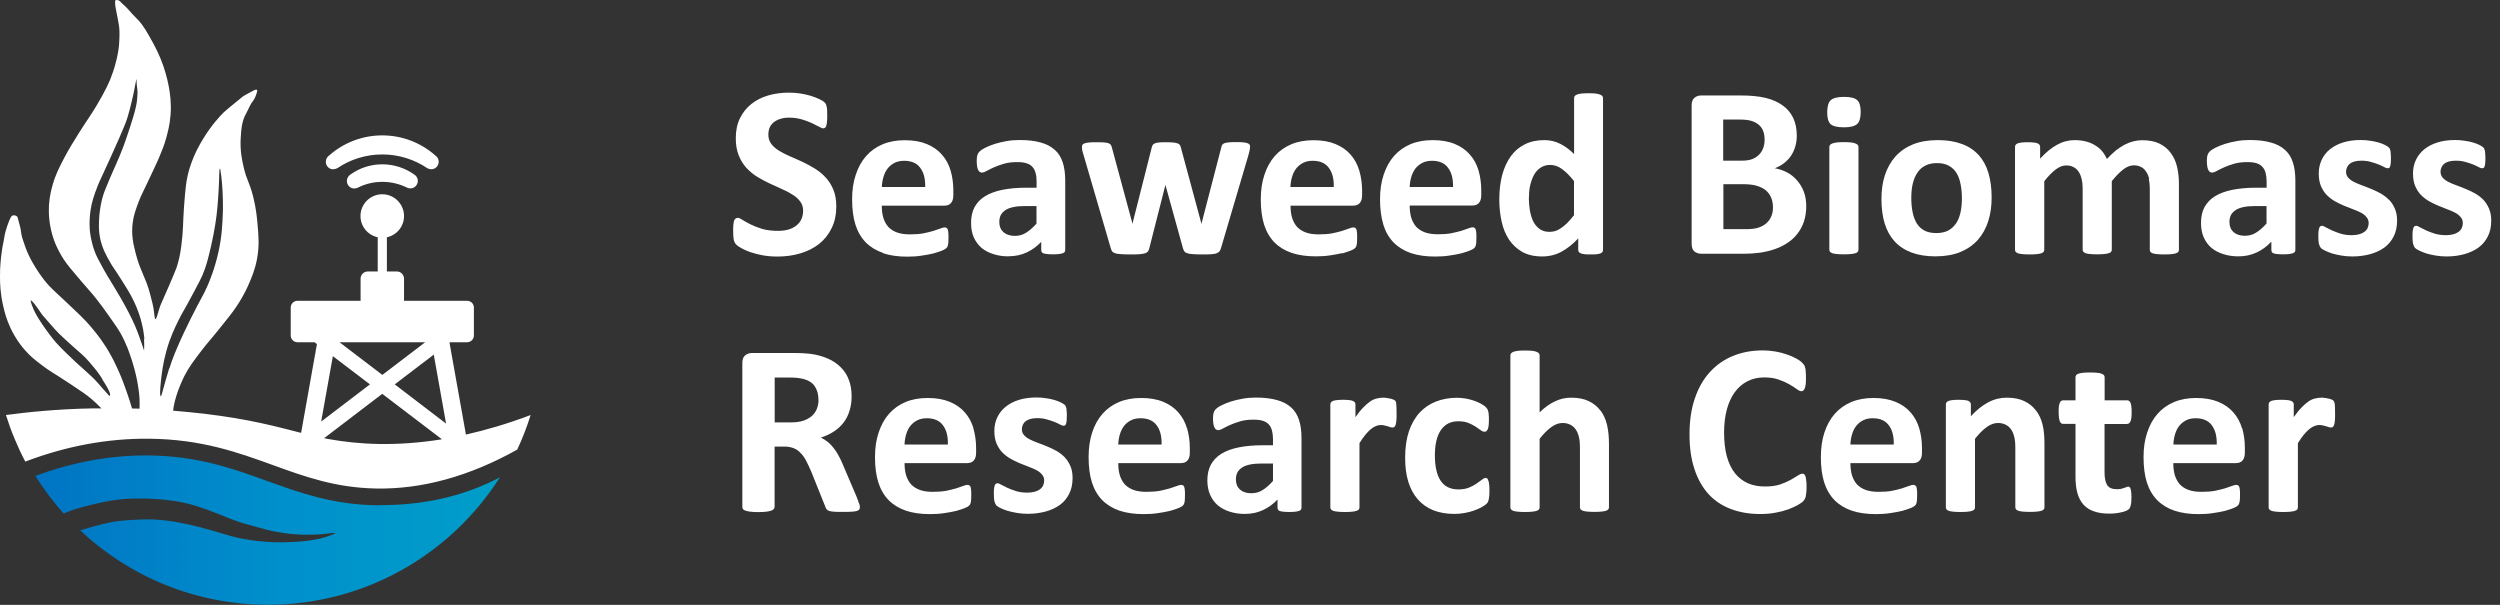 <svg width="248" height="60" viewBox="0 0 248 60" fill="none" xmlns="http://www.w3.org/2000/svg">
<rect x="0" y="0" width="248" height="60" fill="#333333" stroke="none"/>
<g clip-path="url(#clip0_2_6096)">
<path d="M37.72 50.12C37.56 50.12 37.41 50.12 37.25 50.12C32.91 50.04 29.62 48.84 26.43 47.69C23.08 46.48 19.62 45.23 14.76 45.18C11.02 45.14 7.24 45.83 3.51 47.21C4.34 48.54 5.28 49.79 6.32 50.95C6.37 50.92 6.43 50.9 6.49 50.87C7.13 50.6 7.73 50.39 9.29 50.02C10.67 49.69 11.38 49.59 12.27 49.51C12.54 49.49 13.83 49.38 15.54 49.51C16.46 49.58 17.84 49.69 19.49 50.2C20.65 50.56 22.06 51.15 23.04 51.53C23.96 51.89 24.57 52.03 25.18 52.2C26.17 52.48 26.74 52.64 27.54 52.78C28.82 53.01 29.83 53.04 30.25 53.04C30.69 53.04 31.27 53.05 32.04 52.98C32.74 52.91 33.24 52.82 33.25 52.88C33.27 52.94 32.75 53.13 32.35 53.26C31.71 53.46 30.81 53.67 29.14 53.76C28.53 53.79 27.69 53.83 26.57 53.76C25.18 53.67 24.11 53.46 23.65 53.36C22.78 53.17 21.9 52.87 21.01 52.62C19.82 52.29 19.22 52.13 18.44 51.97C17.67 51.81 16.62 51.6 15.23 51.53C14.46 51.49 12.82 51.57 11.71 51.69C11.06 51.76 9.51 52.12 8.15 52.55C8.08 52.57 8.02 52.59 7.95 52.61C12.82 57.19 19.38 59.99 26.59 59.99C36.26 59.99 44.75 54.95 49.59 47.35C45.68 49.41 41.62 50.11 37.71 50.11L37.72 50.12Z" fill="url(#paint0_linear_2_6096)"/>
<path d="M41.08 17.3C41.3 17.43 41.45 17.67 41.45 17.94C41.45 18.35 41.12 18.69 40.71 18.69C40.57 18.69 40.44 18.65 40.33 18.59C39.61 18.24 38.8 18.04 37.93 18.04C37.06 18.04 36.25 18.24 35.53 18.6C35.42 18.66 35.29 18.7 35.15 18.7C34.74 18.7 34.41 18.37 34.41 17.95C34.41 17.68 34.56 17.44 34.77 17.31C35.66 16.67 36.75 16.3 37.93 16.3C39.11 16.3 40.2 16.68 41.09 17.31L41.08 17.3ZM46.22 43.11C48.21 42.66 50.35 42.04 52.64 41.17C52.27 42.35 51.83 43.49 51.31 44.6C46.57 47.25 41.86 48.55 37.29 48.46C33.28 48.38 30.28 47.3 27.11 46.15C23.61 44.88 19.98 43.57 14.79 43.52C10.7 43.48 6.58 44.24 2.51 45.79C2.12 45.06 1.77 44.3 1.45 43.53C1.1 42.7 0.82 41.9 0.59 41.17C2.68 40.89 5.68 40.57 9.3 40.51C9.54 40.51 9.8 40.51 10.06 40.51C9.69 40.12 9.36 39.83 9.12 39.62C8.61 39.18 8.2 38.9 6.9 38.04C5.13 36.87 5.01 36.88 4.2 36.26C3.5 35.73 3.03 35.37 2.49 34.75C2.23 34.46 1.61 33.72 1.07 32.6C0.63 31.68 0.45 30.92 0.33 30.41C0.03 29.14 -9.38645e-06 28.14 -9.38645e-06 27.48C-0.01 26.41 0.09 25.6 0.19 24.86C0.28 24.19 0.26 24.57 0.46 23.34C0.5 23.07 0.85 21.86 1.14 21.45C1.17 21.41 1.28 21.35 1.42 21.36C1.59 21.37 1.73 21.49 1.74 21.55C1.85 22.02 2.04 22.53 2.08 22.95C2.13 23.41 2.25 23.75 2.49 24.44C2.74 25.15 3.01 25.65 3.24 26.06C3.69 26.86 4.14 27.46 4.44 27.85C5 28.55 5.29 28.76 6.73 30.12C7.74 31.07 8.24 31.55 8.55 31.89C9.79 33.24 10.51 34.4 10.72 34.76C11.22 35.6 11.54 36.31 11.75 36.77C12.11 37.57 12.33 38.2 12.56 38.85C12.76 39.42 12.93 39.94 13.09 40.5C13.09 40.5 13.09 40.51 13.09 40.52C13.33 40.52 13.58 40.53 13.84 40.54C13.84 40.39 13.84 40.26 13.85 40.15C13.87 39.33 13.76 38.72 13.65 38.02C13.62 37.83 13.46 36.92 13.08 35.74C12.84 35 12.54 34.08 11.93 33.01C11.68 32.58 11.37 32.14 10.75 31.26C10.39 30.75 10 30.2 9.47 29.54C8.97 28.91 8.92 28.91 8.03 27.86C7.12 26.79 6.66 26.25 6.32 25.73C6.07 25.33 5.66 24.68 5.33 23.74C4.82 22.28 4.82 21.01 4.86 20.32C4.92 19.44 5.1 18.79 5.21 18.38C5.5 17.34 5.87 16.62 6.39 15.63C6.83 14.79 7.19 14.22 7.83 13.19C8.79 11.67 8.86 11.67 9.54 10.54C10.54 8.88 10.88 8.02 10.98 7.76C11.35 6.83 11.51 6.12 11.58 5.83C11.68 5.38 11.82 4.75 11.84 3.92C11.86 3.35 11.88 2.83 11.74 2.18C11.64 1.7 11.57 1.21 11.46 0.73C11.46 0.73 11.44 0.63 11.42 0.38C11.4 0.13 11.42 0.08 11.45 0.04C11.54 -0.05 11.75 0.04 11.77 0.04C11.88 0.09 11.93 0.16 12.04 0.27C12.19 0.43 12.19 0.4 12.41 0.61C12.62 0.81 12.76 0.97 12.84 1.07C13.2 1.49 13.5 1.76 13.69 1.97C14.25 2.55 14.65 3.31 15.11 4.13C15.39 4.65 15.83 5.45 16.22 6.59C16.56 7.6 16.71 8.4 16.76 8.68C16.86 9.26 17.01 10.18 16.92 11.38C16.85 12.38 16.64 13.13 16.49 13.68C16.27 14.47 16.02 15.07 15.77 15.65C15.66 15.91 15.56 16.14 14.99 17.35C14.04 19.35 13.94 19.52 13.73 20.08C13.46 20.81 13.26 21.35 13.17 22.06C13 23.28 13.23 24.23 13.46 25.13C13.89 26.85 14.45 27.49 14.88 29.13C15.09 29.94 15.2 30.35 15.25 30.74C15.33 31.26 15.33 31.64 15.42 31.65C15.52 31.66 15.62 31.2 15.8 30.63C15.95 30.14 15.98 30.18 16.76 28.36C17.21 27.31 17.44 26.78 17.52 26.53C17.72 25.91 17.87 25.3 17.99 24.37C18.2 22.69 18.14 22.1 18.25 20.57C18.39 18.75 18.45 17.83 18.83 16.62C19.26 15.26 19.84 14.28 20.17 13.74C20.97 12.43 21.79 11.55 22.2 11.14C22.36 10.98 22.94 10.51 24.08 9.58C24.08 9.58 24.23 9.46 25.07 9.02C25.2 8.95 25.41 8.84 25.49 8.92C25.54 8.97 25.52 9.07 25.49 9.15C25.35 9.69 25.12 9.98 25.12 9.98C24.81 10.36 24.65 10.84 24.41 11.27C23.99 12.02 23.94 12.75 23.88 13.66C23.8 14.92 24.01 15.88 24.17 16.58C24.49 17.96 24.74 18.01 25.12 19.53C25.41 20.69 25.49 21.61 25.54 22.15C25.65 23.35 25.74 24.37 25.5 25.67C25.3 26.75 24.96 27.53 24.71 28.11C24.23 29.24 23.71 30.03 23.4 30.49C23.05 31.01 22.62 31.55 21.78 32.59C20.67 33.97 20.63 33.95 20.06 34.69C19.21 35.8 18.75 36.4 18.28 37.32C18.22 37.44 17.48 38.91 17.23 40.33C17.2 40.48 17.19 40.61 17.17 40.74C18.15 40.82 19.18 40.92 20.24 41.04C24.86 41.59 27.44 42.33 29.87 42.94L31.44 34.13L31.2 33.95H29.51C29.14 33.95 28.84 33.65 28.84 33.28V30.51C28.84 30.14 29.14 29.84 29.51 29.84H35.77V27.64C35.77 27.25 36.09 26.93 36.48 26.93H37.47V23.54C36.5 23.33 35.76 22.47 35.76 21.43C35.76 20.24 36.73 19.27 37.92 19.27C39.11 19.27 40.08 20.24 40.08 21.43C40.08 22.47 39.35 23.33 38.38 23.54V26.93H39.37C39.76 26.93 40.08 27.25 40.08 27.64V29.84H46.34C46.71 29.84 47.01 30.14 47.01 30.51V33.28C47.01 33.65 46.71 33.95 46.34 33.95H44.64L44.59 33.99L46.22 43.11ZM10.93 39.18C10.93 38.84 10.42 38.07 10.41 38.05C10.11 37.6 10.21 37.67 9.92 37.24C9.68 36.89 9.49 36.65 9.24 36.36C9 36.07 8.77 35.79 8.45 35.46C8.33 35.33 8 35.04 7.35 34.47C6.93 34.1 6.85 34.03 6.65 33.84C6.32 33.54 6.13 33.36 5.9 33.14C5.61 32.85 5.38 32.6 4.94 32.09C4.42 31.5 4.16 31.21 4.07 31.06C3.89 30.78 3.74 30.58 3.44 30.17C3.44 30.17 3.38 30.09 3.23 29.93C3.09 29.79 3.07 29.79 3.06 29.79C3.01 29.82 3.13 30.18 3.16 30.26C3.38 30.88 3.67 31.36 3.87 31.67C4.02 31.91 4.2 32.2 4.49 32.6C4.8 33.03 5.12 33.48 5.59 34.02C5.86 34.32 6.11 34.57 6.62 35.07C6.84 35.29 7.12 35.56 7.5 35.91C7.73 36.12 7.74 36.12 8.2 36.54C8.56 36.86 8.75 37.04 8.87 37.15C9.16 37.42 9.31 37.56 9.42 37.68C9.7 37.97 9.93 38.24 10.06 38.4C10.25 38.64 10.48 38.84 10.67 39.08C10.71 39.14 10.83 39.28 10.89 39.26C10.92 39.25 10.92 39.18 10.92 39.16L10.93 39.18ZM14.32 33.65C14.31 33.44 14.23 32.42 13.79 31.13C13.49 30.26 13.16 29.63 12.92 29.19C12.72 28.82 12.5 28.48 12.08 27.81C11.22 26.45 11.24 26.58 10.95 26.06C10.54 25.35 10.11 24.59 9.91 23.52C9.78 22.82 9.81 22.28 9.83 21.77C9.88 20.69 10.09 19.87 10.19 19.52C10.32 19.07 10.49 18.67 10.82 17.88C11.07 17.27 11.11 17.23 11.48 16.37C11.81 15.62 12.01 15.15 12.25 14.51C12.41 14.09 12.56 13.62 12.88 12.67C13.14 11.87 13.25 11.5 13.37 11.06C13.54 10.4 13.59 10.05 13.61 9.74C13.64 9.37 13.66 9.14 13.62 8.83C13.6 8.63 13.56 8.46 13.55 8.15C13.55 7.97 13.55 7.85 13.55 7.85C13.52 7.85 13.45 8.23 13.39 8.52C13.39 8.52 13.32 9.02 13.07 10.05C12.92 10.67 12.81 11.12 12.66 11.61C12.51 12.09 12.37 12.46 11.8 13.76C11.2 15.12 10.67 16.28 10.57 16.49C9.88 18 9.8 18.13 9.61 18.65C9.33 19.39 9.1 20.03 8.97 20.93C8.84 21.85 8.89 22.57 8.91 22.82C8.94 23.15 9.03 23.92 9.36 24.85C9.56 25.42 9.8 25.84 10.26 26.68C10.57 27.25 10.63 27.31 11.32 28.46C11.86 29.36 12.13 29.81 12.44 30.39C13.03 31.48 13.3 32.11 13.38 32.28C13.58 32.74 13.73 33.15 13.82 33.41C14.01 33.91 14.15 34.35 14.26 34.68C14.27 34.71 14.28 34.75 14.29 34.78C14.31 34.5 14.32 34.1 14.29 33.63L14.32 33.65ZM16.8 36.56C17.12 35.51 17.5 34.66 17.91 33.73C17.99 33.55 18.28 32.91 18.87 31.71C19.99 29.46 20.11 29.43 20.54 28.45C20.81 27.85 21.31 26.62 21.67 25C22.01 23.47 22.06 22.31 22.11 21.05C22.11 20.89 22.17 19.41 21.96 17.54C21.88 16.84 21.84 16.72 21.81 16.72C21.74 16.72 21.76 17.59 21.69 18.82C21.67 19.14 21.62 20.14 21.5 21.21C21.46 21.55 21.31 22.78 20.94 24.4C20.65 25.63 20.48 26.38 20.06 27.35C19.92 27.68 19.68 28.13 19.2 29.03C18.2 30.91 18.12 30.94 17.71 31.77C17.33 32.54 16.86 33.51 16.49 34.87C16.16 36.07 16.04 37.12 15.98 37.65C15.92 38.16 15.89 38.59 15.88 38.91C15.88 38.95 15.89 39.31 15.95 39.31C16.01 39.31 16.09 38.96 16.1 38.92C16.18 38.62 16.3 38.19 16.45 37.67C16.46 37.62 16.67 36.9 16.78 36.55L16.8 36.56ZM33.68 33.95L37.93 37.19L42.18 33.95H33.68ZM31.86 41.82L36.7 38.13L33.02 35.33L31.86 41.82ZM43.83 43.57L37.92 39.07L32.15 43.47C32.31 43.5 32.46 43.53 32.62 43.56C35.5 44.08 39.22 44.32 43.82 43.58L43.83 43.57ZM44.25 42.02L43.03 35.18L39.16 38.13L44.25 42.02ZM33.09 16.78C33.23 16.78 33.36 16.74 33.47 16.68C34.74 15.82 36.28 15.32 37.93 15.32C39.58 15.32 41.12 15.83 42.4 16.69C42.51 16.75 42.64 16.79 42.78 16.79C43.19 16.79 43.52 16.46 43.52 16.04C43.52 15.77 43.37 15.53 43.15 15.4V15.39C41.75 14.17 39.92 13.43 37.92 13.43C35.92 13.43 34.09 14.17 32.69 15.39C32.47 15.54 32.32 15.77 32.32 16.05C32.32 16.46 32.65 16.8 33.06 16.8L33.09 16.78ZM100.05 25.43C99.51 25.43 99.01 25.36 98.55 25.21C98.1 25.07 97.71 24.87 97.37 24.59C97.04 24.31 96.79 23.96 96.6 23.55C96.42 23.14 96.33 22.66 96.33 22.11C96.33 21.51 96.44 21 96.67 20.56C96.91 20.12 97.25 19.75 97.71 19.47C98.18 19.18 98.75 18.97 99.44 18.83C100.13 18.69 100.93 18.62 101.83 18.62H102.83V18C102.83 17.68 102.8 17.4 102.73 17.16C102.67 16.92 102.56 16.71 102.41 16.55C102.27 16.39 102.07 16.27 101.81 16.19C101.57 16.11 101.26 16.08 100.89 16.08C100.41 16.08 99.98 16.13 99.6 16.24C99.23 16.35 98.89 16.47 98.6 16.6C98.31 16.73 98.07 16.85 97.87 16.96C97.68 17.07 97.52 17.12 97.4 17.12C97.32 17.12 97.24 17.09 97.17 17.04C97.11 16.99 97.06 16.91 97.01 16.81C96.97 16.71 96.94 16.59 96.92 16.44C96.9 16.29 96.89 16.13 96.89 15.96C96.89 15.72 96.91 15.54 96.95 15.4C96.99 15.26 97.06 15.14 97.17 15.03C97.28 14.92 97.46 14.79 97.73 14.66C98 14.52 98.31 14.4 98.67 14.28C99.03 14.17 99.42 14.07 99.84 14C100.27 13.92 100.71 13.89 101.16 13.89C101.96 13.89 102.65 13.97 103.21 14.13C103.78 14.28 104.25 14.52 104.62 14.85C104.99 15.17 105.25 15.59 105.42 16.1C105.59 16.61 105.67 17.22 105.67 17.92V24.8C105.67 24.91 105.63 24.99 105.56 25.05C105.48 25.11 105.36 25.15 105.19 25.18C105.03 25.21 104.79 25.23 104.47 25.23C104.13 25.23 103.87 25.21 103.71 25.18C103.56 25.16 103.45 25.12 103.38 25.05C103.32 24.99 103.29 24.9 103.29 24.8V23.99C102.87 24.44 102.39 24.79 101.85 25.04C101.32 25.29 100.72 25.42 100.06 25.42L100.05 25.43ZM99.54 23.03C99.82 23.27 100.19 23.4 100.67 23.4C101.08 23.4 101.45 23.3 101.78 23.09C102.12 22.88 102.47 22.58 102.82 22.18V20.44H101.72C101.25 20.44 100.86 20.47 100.53 20.54C100.2 20.61 99.93 20.71 99.73 20.85C99.52 20.99 99.37 21.16 99.27 21.35C99.18 21.54 99.13 21.76 99.13 22.01C99.13 22.44 99.26 22.77 99.53 23.02L99.54 23.03ZM96.55 42.46C96.73 43.07 96.83 43.74 96.83 44.45V44.91C96.83 45.26 96.75 45.52 96.59 45.69C96.44 45.86 96.22 45.94 95.95 45.94H89.73C89.73 46.38 89.78 46.77 89.88 47.13C89.99 47.48 90.15 47.78 90.37 48.04C90.6 48.28 90.89 48.47 91.24 48.6C91.6 48.73 92.03 48.79 92.52 48.79C93.01 48.79 93.47 48.76 93.85 48.69C94.23 48.61 94.56 48.53 94.84 48.45C95.12 48.36 95.36 48.28 95.54 48.21C95.72 48.13 95.87 48.1 95.99 48.1C96.06 48.1 96.12 48.12 96.16 48.15C96.21 48.17 96.24 48.22 96.27 48.29C96.3 48.36 96.32 48.46 96.33 48.59C96.35 48.71 96.35 48.87 96.35 49.06C96.35 49.23 96.35 49.37 96.34 49.5C96.34 49.61 96.32 49.71 96.31 49.8C96.29 49.88 96.27 49.96 96.24 50.02C96.21 50.07 96.17 50.13 96.11 50.18C96.06 50.23 95.93 50.31 95.71 50.4C95.49 50.49 95.21 50.58 94.86 50.68C94.52 50.76 94.12 50.84 93.68 50.9C93.24 50.97 92.76 51 92.26 51C91.35 51 90.55 50.89 89.87 50.66C89.19 50.43 88.62 50.08 88.16 49.62C87.7 49.15 87.36 48.57 87.13 47.86C86.91 47.15 86.8 46.32 86.8 45.36C86.8 44.4 86.92 43.63 87.16 42.91C87.4 42.18 87.74 41.56 88.19 41.05C88.64 40.54 89.19 40.15 89.83 39.88C90.48 39.61 91.21 39.48 92.02 39.48C92.88 39.48 93.6 39.61 94.21 39.86C94.82 40.11 95.32 40.46 95.71 40.91C96.1 41.35 96.39 41.88 96.57 42.49L96.55 42.46ZM94.03 44.09C94.05 43.28 93.89 42.65 93.54 42.19C93.2 41.72 92.66 41.49 91.94 41.49C91.57 41.49 91.25 41.56 90.98 41.7C90.71 41.84 90.49 42.02 90.3 42.26C90.12 42.49 89.99 42.76 89.89 43.09C89.8 43.4 89.74 43.74 89.73 44.1H94.04L94.03 44.09ZM117.75 42.46C117.93 43.07 118.03 43.74 118.03 44.45V44.91C118.03 45.26 117.95 45.52 117.79 45.69C117.64 45.86 117.42 45.94 117.15 45.94H110.93C110.93 46.38 110.98 46.77 111.08 47.13C111.19 47.48 111.35 47.78 111.57 48.04C111.8 48.28 112.09 48.47 112.44 48.6C112.8 48.73 113.23 48.79 113.72 48.79C114.21 48.79 114.67 48.76 115.05 48.69C115.43 48.61 115.76 48.53 116.04 48.45C116.32 48.36 116.55 48.28 116.74 48.21C116.92 48.13 117.07 48.1 117.19 48.1C117.26 48.1 117.32 48.12 117.36 48.15C117.41 48.17 117.44 48.22 117.47 48.29C117.5 48.36 117.52 48.46 117.53 48.59C117.55 48.71 117.55 48.87 117.55 49.06C117.55 49.23 117.55 49.37 117.54 49.5C117.54 49.61 117.52 49.71 117.51 49.8C117.49 49.88 117.47 49.96 117.44 50.02C117.41 50.07 117.37 50.13 117.31 50.18C117.26 50.23 117.13 50.31 116.91 50.4C116.69 50.49 116.41 50.58 116.06 50.68C115.72 50.76 115.32 50.84 114.88 50.9C114.44 50.97 113.96 51 113.46 51C112.55 51 111.75 50.89 111.06 50.66C110.38 50.43 109.81 50.08 109.35 49.62C108.89 49.15 108.55 48.57 108.32 47.86C108.1 47.15 107.99 46.32 107.99 45.36C107.99 44.4 108.11 43.63 108.34 42.91C108.58 42.18 108.92 41.56 109.37 41.05C109.82 40.54 110.37 40.15 111.01 39.88C111.66 39.61 112.39 39.48 113.2 39.48C114.05 39.48 114.79 39.61 115.39 39.86C116 40.11 116.5 40.46 116.89 40.91C117.28 41.35 117.57 41.88 117.75 42.49V42.46ZM115.23 44.09C115.25 43.28 115.09 42.65 114.74 42.19C114.4 41.72 113.86 41.49 113.14 41.49C112.77 41.49 112.45 41.56 112.18 41.7C111.91 41.84 111.69 42.02 111.5 42.26C111.33 42.49 111.19 42.76 111.09 43.09C111 43.4 110.94 43.74 110.93 44.1H115.24L115.23 44.09ZM105.61 45.35C105.37 45.11 105.1 44.9 104.8 44.73C104.5 44.56 104.2 44.42 103.88 44.29C103.57 44.16 103.27 44.04 102.96 43.93C102.66 43.82 102.39 43.71 102.16 43.59C101.92 43.47 101.73 43.33 101.59 43.17C101.44 43.01 101.37 42.81 101.37 42.57C101.37 42.42 101.4 42.28 101.46 42.15C101.52 42.01 101.61 41.89 101.74 41.79C101.86 41.69 102.02 41.61 102.21 41.56C102.4 41.51 102.63 41.48 102.89 41.48C103.26 41.48 103.58 41.52 103.86 41.61C104.15 41.69 104.4 41.77 104.62 41.86C104.84 41.95 105.02 42.04 105.17 42.12C105.31 42.2 105.42 42.23 105.49 42.23C105.55 42.23 105.61 42.22 105.65 42.2C105.7 42.17 105.73 42.12 105.75 42.04C105.78 41.96 105.8 41.86 105.81 41.73C105.82 41.6 105.83 41.43 105.83 41.23C105.83 41.05 105.83 40.91 105.81 40.79C105.81 40.67 105.79 40.57 105.78 40.49C105.76 40.41 105.74 40.34 105.71 40.28C105.68 40.22 105.63 40.16 105.55 40.11C105.48 40.05 105.36 39.98 105.19 39.9C105.02 39.82 104.82 39.74 104.57 39.67C104.33 39.6 104.05 39.54 103.74 39.5C103.44 39.45 103.13 39.43 102.81 39.43C102.17 39.43 101.59 39.51 101.07 39.67C100.56 39.83 100.12 40.06 99.76 40.35C99.4 40.64 99.13 40.99 98.93 41.4C98.74 41.8 98.64 42.25 98.64 42.74C98.64 43.23 98.71 43.63 98.85 43.98C99 44.32 99.18 44.62 99.41 44.86C99.65 45.1 99.91 45.31 100.2 45.48C100.5 45.65 100.8 45.8 101.1 45.93C101.41 46.06 101.71 46.18 102.01 46.29C102.31 46.4 102.57 46.51 102.8 46.63C103.04 46.75 103.22 46.9 103.36 47.07C103.51 47.23 103.58 47.43 103.58 47.65C103.58 47.85 103.54 48.02 103.47 48.18C103.39 48.33 103.28 48.46 103.13 48.56C102.99 48.66 102.81 48.74 102.6 48.79C102.4 48.84 102.17 48.87 101.91 48.87C101.5 48.87 101.13 48.82 100.8 48.72C100.48 48.62 100.2 48.51 99.95 48.4C99.71 48.29 99.5 48.18 99.33 48.09C99.17 47.99 99.05 47.94 98.96 47.94C98.89 47.94 98.83 47.96 98.79 47.99C98.74 48.01 98.71 48.07 98.68 48.15C98.65 48.23 98.63 48.33 98.61 48.47C98.59 48.6 98.59 48.78 98.59 49C98.59 49.34 98.61 49.59 98.66 49.77C98.71 49.94 98.77 50.06 98.85 50.15C98.93 50.23 99.07 50.31 99.25 50.4C99.43 50.49 99.66 50.58 99.94 50.67C100.21 50.75 100.52 50.82 100.87 50.88C101.22 50.94 101.59 50.97 101.97 50.97C102.6 50.97 103.19 50.89 103.74 50.74C104.28 50.59 104.75 50.37 105.15 50.08C105.55 49.79 105.85 49.41 106.07 48.97C106.29 48.53 106.4 48.01 106.4 47.43C106.4 46.96 106.33 46.56 106.18 46.23C106.03 45.89 105.84 45.59 105.61 45.35ZM168.08 24.94C167.9 24.78 167.81 24.52 167.81 24.16V10.47C167.81 10.11 167.9 9.86 168.08 9.71C168.27 9.55 168.49 9.47 168.76 9.47H172.7C173.66 9.47 174.47 9.55 175.14 9.71C175.81 9.87 176.37 10.12 176.83 10.45C177.29 10.77 177.64 11.19 177.88 11.69C178.12 12.19 178.24 12.78 178.24 13.46C178.24 13.84 178.19 14.2 178.09 14.54C177.99 14.87 177.85 15.18 177.67 15.45C177.48 15.73 177.25 15.97 176.98 16.18C176.71 16.39 176.41 16.56 176.06 16.69C176.51 16.77 176.91 16.91 177.29 17.11C177.67 17.31 178 17.58 178.27 17.9C178.55 18.22 178.78 18.59 178.94 19.02C179.1 19.45 179.18 19.93 179.18 20.46C179.18 20.99 179.1 21.52 178.95 21.98C178.8 22.43 178.58 22.83 178.31 23.18C178.04 23.53 177.72 23.83 177.34 24.08C176.97 24.33 176.56 24.54 176.1 24.7C175.65 24.86 175.16 24.98 174.64 25.06C174.13 25.13 173.56 25.17 172.93 25.17H168.76C168.49 25.17 168.27 25.09 168.08 24.94ZM170.95 15.94H172.73C173.19 15.94 173.56 15.89 173.83 15.78C174.11 15.67 174.33 15.52 174.51 15.33C174.7 15.14 174.83 14.91 174.92 14.66C175.01 14.4 175.05 14.13 175.05 13.85C175.05 13.53 175 13.25 174.91 13C174.81 12.75 174.67 12.54 174.47 12.38C174.28 12.21 174.03 12.08 173.73 11.99C173.44 11.9 173.05 11.86 172.55 11.86H170.94V15.94H170.95ZM170.95 22.73H173.26C173.7 22.73 174.08 22.69 174.38 22.6C174.69 22.5 174.95 22.37 175.17 22.19C175.4 22 175.57 21.78 175.69 21.51C175.82 21.24 175.88 20.92 175.88 20.58C175.88 20.24 175.82 19.89 175.7 19.61C175.58 19.32 175.4 19.08 175.17 18.88C174.94 18.69 174.64 18.54 174.27 18.43C173.91 18.32 173.43 18.27 172.85 18.27H170.96V22.74L170.95 22.73ZM183.62 14.13C183.44 14.11 183.2 14.1 182.92 14.1C182.64 14.1 182.4 14.11 182.22 14.13C182.04 14.15 181.89 14.19 181.77 14.23C181.66 14.27 181.59 14.32 181.54 14.38C181.49 14.43 181.47 14.5 181.47 14.57V24.77C181.47 24.85 181.49 24.92 181.54 24.98C181.59 25.03 181.66 25.08 181.77 25.12C181.89 25.16 182.03 25.19 182.22 25.2C182.4 25.22 182.64 25.23 182.92 25.23C183.2 25.23 183.44 25.22 183.62 25.2C183.8 25.18 183.95 25.16 184.05 25.12C184.16 25.08 184.25 25.04 184.29 24.98C184.34 24.92 184.36 24.85 184.36 24.77V14.57C184.36 14.49 184.34 14.43 184.29 14.38C184.24 14.32 184.16 14.27 184.05 14.23C183.94 14.18 183.8 14.15 183.62 14.13ZM87.6 25.09C86.92 24.86 86.35 24.51 85.89 24.05C85.43 23.58 85.09 23 84.86 22.29C84.64 21.58 84.53 20.75 84.53 19.79C84.53 18.83 84.65 18.06 84.89 17.34C85.13 16.61 85.47 15.99 85.92 15.48C86.37 14.97 86.92 14.58 87.56 14.31C88.21 14.04 88.94 13.91 89.75 13.91C90.61 13.91 91.34 14.04 91.94 14.29C92.55 14.54 93.05 14.89 93.44 15.34C93.83 15.78 94.12 16.31 94.3 16.92C94.48 17.53 94.57 18.2 94.57 18.91V19.37C94.57 19.72 94.49 19.98 94.33 20.15C94.18 20.32 93.96 20.4 93.69 20.4H87.47C87.47 20.84 87.52 21.23 87.62 21.59C87.73 21.94 87.89 22.24 88.11 22.5C88.34 22.74 88.63 22.93 88.98 23.06C89.34 23.19 89.77 23.25 90.26 23.25C90.75 23.25 91.21 23.22 91.59 23.15C91.97 23.07 92.3 22.99 92.58 22.91C92.86 22.82 93.1 22.74 93.28 22.67C93.46 22.59 93.61 22.56 93.73 22.56C93.8 22.56 93.86 22.58 93.9 22.61C93.95 22.63 93.98 22.68 94.01 22.75C94.04 22.82 94.06 22.92 94.07 23.05C94.09 23.17 94.09 23.33 94.09 23.52C94.09 23.69 94.09 23.83 94.08 23.96C94.08 24.07 94.06 24.17 94.05 24.26C94.03 24.34 94.01 24.42 93.98 24.48C93.95 24.53 93.91 24.59 93.85 24.64C93.8 24.69 93.67 24.77 93.45 24.86C93.23 24.95 92.95 25.04 92.6 25.14C92.26 25.22 91.86 25.3 91.42 25.36C90.98 25.43 90.5 25.46 90 25.46C89.09 25.46 88.29 25.35 87.61 25.12L87.6 25.09ZM87.47 18.55H91.78C91.8 17.74 91.64 17.11 91.29 16.65C90.95 16.18 90.41 15.95 89.69 15.95C89.32 15.95 89 16.02 88.73 16.16C88.46 16.3 88.24 16.48 88.05 16.72C87.87 16.95 87.74 17.22 87.64 17.55C87.55 17.86 87.49 18.2 87.48 18.56L87.47 18.55ZM182.91 12.63C183.55 12.63 183.99 12.52 184.23 12.3C184.47 12.08 184.58 11.68 184.58 11.1C184.58 10.52 184.47 10.16 184.24 9.94C184.01 9.72 183.57 9.61 182.93 9.61C182.29 9.61 181.84 9.72 181.6 9.95C181.37 10.17 181.26 10.57 181.26 11.15C181.26 11.73 181.37 12.09 181.59 12.31C181.82 12.52 182.26 12.63 182.91 12.63ZM137.23 22.28C137.01 21.57 136.9 20.74 136.9 19.78C136.9 18.82 137.02 18.05 137.26 17.33C137.5 16.6 137.84 15.98 138.29 15.47C138.74 14.96 139.29 14.57 139.93 14.3C140.58 14.03 141.31 13.9 142.12 13.9C142.97 13.9 143.71 14.03 144.31 14.28C144.92 14.53 145.42 14.88 145.81 15.33C146.2 15.77 146.49 16.3 146.67 16.91C146.85 17.52 146.94 18.19 146.94 18.9V19.36C146.94 19.71 146.86 19.97 146.7 20.14C146.55 20.31 146.33 20.39 146.06 20.39H139.84C139.84 20.83 139.89 21.22 139.99 21.58C140.1 21.93 140.26 22.23 140.48 22.49C140.71 22.73 141 22.92 141.35 23.05C141.71 23.18 142.14 23.24 142.63 23.24C143.12 23.24 143.58 23.21 143.96 23.14C144.34 23.06 144.67 22.98 144.95 22.9C145.23 22.81 145.46 22.73 145.65 22.66C145.83 22.58 145.98 22.55 146.1 22.55C146.17 22.55 146.23 22.57 146.27 22.6C146.31 22.62 146.35 22.67 146.38 22.74C146.41 22.81 146.43 22.91 146.44 23.04C146.46 23.16 146.46 23.32 146.46 23.51C146.46 23.68 146.46 23.82 146.45 23.95C146.45 24.06 146.43 24.16 146.42 24.25C146.4 24.33 146.38 24.41 146.35 24.47C146.32 24.52 146.28 24.58 146.22 24.63C146.17 24.68 146.04 24.76 145.82 24.85C145.6 24.94 145.32 25.03 144.97 25.13C144.63 25.21 144.23 25.29 143.79 25.35C143.35 25.42 142.87 25.45 142.37 25.45C141.46 25.45 140.66 25.34 139.97 25.11C139.29 24.88 138.72 24.53 138.26 24.07C137.8 23.6 137.46 23.02 137.23 22.31V22.28ZM139.83 18.55H144.14C144.16 17.74 144 17.11 143.65 16.65C143.31 16.18 142.77 15.95 142.05 15.95C141.68 15.95 141.36 16.02 141.09 16.16C140.82 16.3 140.6 16.48 140.41 16.72C140.24 16.95 140.1 17.22 140 17.55C139.91 17.86 139.85 18.2 139.84 18.56L139.83 18.55ZM85.24 49.97C85.28 50.11 85.3 50.22 85.3 50.3C85.3 50.39 85.28 50.47 85.25 50.53C85.22 50.59 85.14 50.63 85.02 50.68C84.9 50.72 84.72 50.75 84.49 50.76C84.26 50.78 83.94 50.78 83.53 50.78C83.19 50.78 82.92 50.78 82.72 50.76C82.52 50.74 82.36 50.72 82.23 50.68C82.12 50.63 82.04 50.57 81.99 50.51C81.94 50.44 81.9 50.35 81.87 50.26L80.46 46.75C80.29 46.35 80.12 46 79.96 45.69C79.8 45.38 79.62 45.13 79.41 44.93C79.22 44.72 78.99 44.56 78.73 44.46C78.47 44.36 78.17 44.3 77.83 44.3H76.84V50.28C76.84 50.36 76.81 50.43 76.75 50.5C76.7 50.56 76.62 50.62 76.5 50.66C76.38 50.7 76.22 50.73 76.01 50.76C75.81 50.78 75.55 50.8 75.23 50.8C74.91 50.8 74.66 50.79 74.45 50.76C74.25 50.74 74.09 50.7 73.96 50.66C73.84 50.62 73.75 50.57 73.71 50.5C73.66 50.44 73.64 50.36 73.64 50.28V36.02C73.64 35.66 73.73 35.41 73.91 35.26C74.1 35.1 74.32 35.02 74.59 35.02H78.65C79.06 35.02 79.4 35.02 79.67 35.04C79.94 35.06 80.18 35.08 80.4 35.1C81.03 35.19 81.6 35.34 82.1 35.56C82.61 35.78 83.04 36.07 83.39 36.42C83.75 36.77 84.02 37.18 84.2 37.67C84.39 38.15 84.48 38.7 84.48 39.32C84.48 39.85 84.41 40.33 84.27 40.76C84.14 41.19 83.95 41.57 83.69 41.91C83.43 42.25 83.11 42.55 82.73 42.8C82.35 43.05 81.92 43.25 81.43 43.41C81.66 43.52 81.88 43.66 82.09 43.82C82.3 43.98 82.49 44.18 82.67 44.41C82.86 44.64 83.03 44.9 83.19 45.2C83.35 45.49 83.51 45.82 83.66 46.2L84.98 49.29C85.1 49.6 85.18 49.82 85.22 49.97H85.24ZM81.19 39.65C81.19 39.13 81.07 38.7 80.84 38.34C80.61 37.98 80.22 37.73 79.69 37.59C79.53 37.55 79.34 37.52 79.13 37.49C78.93 37.47 78.64 37.45 78.28 37.45H76.85V41.9H78.48C78.93 41.9 79.33 41.85 79.67 41.74C80.01 41.63 80.29 41.47 80.52 41.28C80.75 41.08 80.92 40.84 81.03 40.56C81.14 40.28 81.2 39.98 81.2 39.64L81.19 39.65ZM75.63 25.32C76.1 25.41 76.6 25.45 77.15 25.45C77.95 25.45 78.7 25.34 79.41 25.13C80.11 24.92 80.73 24.61 81.25 24.2C81.78 23.78 82.19 23.26 82.5 22.63C82.81 22.01 82.96 21.28 82.96 20.46C82.96 19.83 82.86 19.28 82.67 18.82C82.48 18.35 82.22 17.95 81.91 17.61C81.59 17.26 81.23 16.97 80.83 16.72C80.43 16.47 80.01 16.25 79.59 16.05C79.17 15.86 78.76 15.67 78.35 15.5C77.95 15.32 77.58 15.14 77.26 14.94C76.94 14.74 76.69 14.51 76.5 14.26C76.31 14 76.22 13.7 76.22 13.35C76.22 13.12 76.26 12.89 76.34 12.68C76.43 12.47 76.56 12.29 76.73 12.15C76.91 12 77.13 11.88 77.39 11.8C77.65 11.71 77.95 11.67 78.3 11.67C78.74 11.67 79.15 11.73 79.53 11.84C79.9 11.95 80.23 12.07 80.51 12.2C80.79 12.33 81.03 12.45 81.23 12.56C81.42 12.67 81.57 12.73 81.65 12.73C81.73 12.73 81.81 12.71 81.86 12.66C81.92 12.61 81.96 12.53 81.98 12.43C82.01 12.32 82.03 12.19 82.04 12.03C82.06 11.87 82.06 11.67 82.06 11.44C82.06 11.23 82.06 11.06 82.05 10.92C82.05 10.77 82.03 10.66 82 10.57C81.98 10.47 81.96 10.4 81.93 10.34C81.91 10.28 81.85 10.21 81.77 10.13C81.69 10.05 81.52 9.95 81.27 9.83C81.02 9.71 80.73 9.6 80.41 9.5C80.09 9.4 79.74 9.33 79.37 9.27C79 9.21 78.63 9.19 78.25 9.19C77.53 9.19 76.85 9.28 76.2 9.47C75.56 9.66 75 9.94 74.53 10.32C74.06 10.69 73.68 11.17 73.4 11.74C73.12 12.31 72.99 12.97 72.99 13.72C72.99 14.38 73.09 14.94 73.28 15.41C73.47 15.88 73.72 16.29 74.03 16.64C74.35 16.98 74.7 17.28 75.1 17.53C75.5 17.77 75.9 17.99 76.33 18.19C76.75 18.38 77.16 18.57 77.56 18.75C77.96 18.92 78.31 19.11 78.62 19.31C78.94 19.5 79.19 19.73 79.38 19.99C79.57 20.24 79.67 20.54 79.67 20.9C79.67 21.21 79.61 21.49 79.5 21.74C79.39 21.99 79.22 22.2 79 22.37C78.79 22.54 78.53 22.67 78.22 22.77C77.91 22.86 77.56 22.9 77.18 22.9C76.59 22.9 76.07 22.84 75.61 22.71C75.17 22.57 74.78 22.42 74.46 22.26C74.14 22.1 73.87 21.95 73.66 21.82C73.46 21.68 73.3 21.61 73.19 21.61C73.11 21.61 73.04 21.63 72.97 21.68C72.91 21.72 72.86 21.79 72.82 21.9C72.79 22.01 72.76 22.14 72.75 22.31C72.73 22.48 72.73 22.69 72.73 22.94C72.73 23.31 72.75 23.6 72.79 23.8C72.84 23.99 72.92 24.14 73.02 24.25C73.13 24.36 73.29 24.48 73.53 24.61C73.77 24.75 74.07 24.88 74.43 25.01C74.79 25.13 75.19 25.24 75.66 25.33L75.63 25.32ZM211.02 42.05C211.16 42.05 211.28 41.96 211.35 41.79C211.43 41.61 211.46 41.3 211.46 40.88C211.46 40.66 211.45 40.47 211.43 40.32C211.41 40.17 211.39 40.05 211.35 39.96C211.31 39.87 211.26 39.8 211.2 39.77C211.15 39.73 211.08 39.71 211 39.71H208.78V37.43C208.78 37.35 208.76 37.28 208.71 37.22C208.66 37.16 208.59 37.11 208.48 37.07C208.37 37.02 208.22 36.99 208.03 36.98C207.85 36.96 207.61 36.95 207.33 36.95C207.05 36.95 206.82 36.96 206.63 36.98C206.45 37 206.3 37.03 206.18 37.07C206.07 37.11 206 37.16 205.95 37.22C205.91 37.28 205.89 37.35 205.89 37.43V39.71H204.68C204.6 39.71 204.53 39.73 204.47 39.77C204.42 39.81 204.37 39.87 204.33 39.96C204.29 40.04 204.26 40.16 204.24 40.32C204.22 40.47 204.22 40.66 204.22 40.88C204.22 41.3 204.26 41.6 204.33 41.79C204.41 41.97 204.52 42.05 204.66 42.05H205.89V47.29C205.89 47.92 205.95 48.46 206.08 48.92C206.21 49.38 206.41 49.76 206.69 50.07C206.97 50.37 207.31 50.59 207.73 50.73C208.15 50.88 208.65 50.95 209.22 50.95C209.43 50.95 209.64 50.94 209.85 50.92C210.06 50.9 210.26 50.86 210.43 50.82C210.61 50.78 210.77 50.74 210.9 50.68C211.04 50.62 211.14 50.55 211.21 50.49C211.28 50.41 211.33 50.29 211.37 50.11C211.42 49.93 211.44 49.67 211.44 49.33C211.44 49.12 211.43 48.94 211.41 48.8C211.39 48.66 211.38 48.56 211.35 48.48C211.33 48.4 211.29 48.34 211.25 48.32C211.21 48.29 211.17 48.27 211.12 48.27C211.07 48.27 211.01 48.29 210.94 48.32C210.88 48.34 210.8 48.37 210.7 48.41C210.61 48.44 210.5 48.47 210.38 48.5C210.26 48.52 210.12 48.53 209.97 48.53C209.52 48.53 209.21 48.39 209.03 48.12C208.86 47.84 208.77 47.42 208.77 46.86V42.06H211L211.02 42.05ZM213.16 17.78C213.23 18.06 213.26 18.38 213.26 18.72V24.78C213.26 24.86 213.28 24.93 213.32 24.99C213.37 25.04 213.44 25.09 213.55 25.13C213.66 25.17 213.81 25.2 214 25.21C214.18 25.23 214.42 25.24 214.71 25.24C215 25.24 215.23 25.23 215.41 25.21C215.59 25.19 215.74 25.17 215.85 25.13C215.96 25.09 216.03 25.05 216.08 24.99C216.13 24.93 216.15 24.86 216.15 24.78V18.24C216.15 17.65 216.09 17.09 215.97 16.57C215.85 16.04 215.64 15.58 215.35 15.19C215.07 14.79 214.69 14.48 214.23 14.25C213.77 14.02 213.19 13.91 212.51 13.91C212.21 13.91 211.92 13.95 211.63 14.02C211.35 14.09 211.06 14.2 210.77 14.35C210.49 14.5 210.2 14.69 209.9 14.92C209.61 15.16 209.31 15.44 209.01 15.77C208.88 15.49 208.72 15.23 208.53 15C208.34 14.77 208.11 14.58 207.84 14.42C207.58 14.25 207.28 14.13 206.95 14.04C206.61 13.95 206.24 13.9 205.82 13.9C205.21 13.9 204.62 14.05 204.06 14.36C203.5 14.67 202.94 15.12 202.38 15.74V14.56C202.38 14.48 202.36 14.42 202.32 14.37C202.28 14.31 202.22 14.26 202.12 14.22C202.04 14.18 201.91 14.15 201.75 14.14C201.59 14.12 201.39 14.11 201.14 14.11C200.89 14.11 200.71 14.12 200.54 14.14C200.39 14.16 200.26 14.18 200.16 14.22C200.06 14.26 199.99 14.31 199.95 14.37C199.91 14.42 199.89 14.49 199.89 14.56V24.78C199.89 24.86 199.91 24.93 199.96 24.99C200 25.04 200.08 25.09 200.19 25.13C200.3 25.17 200.45 25.2 200.64 25.21C200.82 25.23 201.06 25.24 201.34 25.24C201.62 25.24 201.86 25.23 202.04 25.21C202.22 25.19 202.37 25.17 202.48 25.13C202.59 25.09 202.67 25.05 202.72 24.99C202.77 24.93 202.79 24.86 202.79 24.78V17.98C203.19 17.47 203.57 17.08 203.93 16.81C204.28 16.54 204.63 16.41 204.98 16.41C205.26 16.41 205.5 16.47 205.7 16.58C205.91 16.69 206.08 16.84 206.21 17.05C206.34 17.25 206.44 17.49 206.5 17.77C206.57 18.05 206.6 18.37 206.6 18.71V24.77C206.6 24.85 206.62 24.92 206.67 24.98C206.72 25.03 206.79 25.08 206.9 25.12C207.01 25.16 207.16 25.19 207.35 25.2C207.53 25.22 207.77 25.23 208.05 25.23C208.33 25.23 208.55 25.22 208.74 25.2C208.92 25.18 209.07 25.16 209.18 25.12C209.29 25.08 209.38 25.04 209.42 24.98C209.47 24.92 209.49 24.85 209.49 24.77V17.97C209.9 17.46 210.28 17.07 210.64 16.8C210.99 16.53 211.34 16.4 211.68 16.4C211.96 16.4 212.2 16.46 212.4 16.57C212.61 16.68 212.78 16.83 212.9 17.04C213.04 17.24 213.14 17.48 213.2 17.76L213.16 17.78ZM201.97 40.73C201.68 40.33 201.29 40.02 200.81 39.79C200.34 39.56 199.75 39.45 199.06 39.45C198.43 39.45 197.81 39.6 197.23 39.91C196.65 40.22 196.08 40.67 195.51 41.29V40.11C195.51 40.03 195.49 39.97 195.45 39.92C195.41 39.86 195.35 39.81 195.26 39.77C195.18 39.73 195.05 39.7 194.89 39.69C194.73 39.67 194.53 39.66 194.28 39.66C194.03 39.66 193.84 39.67 193.68 39.69C193.53 39.71 193.4 39.73 193.3 39.77C193.2 39.81 193.13 39.86 193.09 39.92C193.05 39.97 193.03 40.04 193.03 40.11V50.33C193.03 50.41 193.05 50.48 193.1 50.54C193.15 50.59 193.22 50.64 193.33 50.68C193.44 50.72 193.59 50.74 193.78 50.76C193.96 50.78 194.2 50.79 194.48 50.79C194.76 50.79 195 50.78 195.18 50.76C195.36 50.74 195.51 50.72 195.61 50.68C195.72 50.64 195.81 50.6 195.85 50.54C195.9 50.48 195.92 50.41 195.92 50.33V43.53C196.32 43.02 196.71 42.63 197.09 42.36C197.47 42.09 197.83 41.96 198.2 41.96C198.49 41.96 198.74 42.02 198.96 42.13C199.18 42.24 199.36 42.39 199.5 42.6C199.64 42.8 199.74 43.04 199.81 43.32C199.89 43.6 199.92 43.99 199.92 44.49V50.32C199.92 50.4 199.94 50.47 199.99 50.53C200.04 50.58 200.11 50.63 200.22 50.67C200.33 50.71 200.47 50.73 200.66 50.75C200.85 50.77 201.09 50.78 201.37 50.78C201.65 50.78 201.87 50.77 202.06 50.75C202.25 50.73 202.4 50.71 202.51 50.67C202.62 50.63 202.69 50.59 202.74 50.53C202.79 50.47 202.81 50.4 202.81 50.32V44.01C202.81 43.27 202.75 42.63 202.62 42.11C202.49 41.58 202.28 41.12 201.98 40.73H201.97ZM222.42 42.46C222.6 43.07 222.69 43.74 222.69 44.45V44.91C222.69 45.26 222.61 45.52 222.45 45.69C222.3 45.86 222.08 45.94 221.81 45.94H215.59C215.59 46.38 215.64 46.77 215.74 47.13C215.85 47.48 216.01 47.78 216.23 48.04C216.46 48.28 216.75 48.47 217.1 48.6C217.46 48.73 217.89 48.79 218.38 48.79C218.87 48.79 219.33 48.76 219.71 48.69C220.09 48.61 220.42 48.53 220.7 48.45C220.98 48.36 221.21 48.28 221.4 48.21C221.58 48.13 221.73 48.1 221.85 48.1C221.92 48.1 221.98 48.12 222.02 48.15C222.06 48.17 222.1 48.22 222.13 48.29C222.16 48.36 222.18 48.46 222.19 48.59C222.21 48.71 222.21 48.87 222.21 49.06C222.21 49.23 222.21 49.37 222.2 49.5C222.2 49.61 222.18 49.71 222.16 49.8C222.15 49.88 222.12 49.96 222.09 50.02C222.06 50.07 222.02 50.13 221.96 50.18C221.91 50.23 221.78 50.31 221.56 50.4C221.34 50.49 221.06 50.58 220.71 50.68C220.37 50.76 219.97 50.84 219.53 50.9C219.09 50.97 218.61 51 218.11 51C217.2 51 216.4 50.89 215.71 50.66C215.03 50.43 214.46 50.08 214 49.62C213.54 49.15 213.2 48.57 212.97 47.86C212.75 47.15 212.64 46.32 212.64 45.36C212.64 44.4 212.76 43.63 213 42.91C213.24 42.18 213.58 41.56 214.03 41.05C214.48 40.54 215.03 40.15 215.67 39.88C216.32 39.61 217.05 39.48 217.86 39.48C218.71 39.48 219.44 39.61 220.05 39.86C220.66 40.11 221.16 40.46 221.55 40.91C221.94 41.35 222.23 41.88 222.41 42.49L222.42 42.46ZM219.9 44.09C219.92 43.28 219.76 42.65 219.41 42.19C219.07 41.72 218.53 41.49 217.81 41.49C217.44 41.49 217.12 41.56 216.85 41.7C216.58 41.84 216.36 42.02 216.17 42.26C215.99 42.49 215.86 42.76 215.76 43.09C215.67 43.4 215.61 43.74 215.6 44.1H219.91L219.9 44.09ZM225.29 24C224.87 24.45 224.39 24.8 223.85 25.05C223.31 25.3 222.72 25.43 222.06 25.43C221.52 25.43 221.02 25.36 220.56 25.21C220.11 25.07 219.72 24.87 219.38 24.59C219.05 24.31 218.8 23.96 218.61 23.55C218.43 23.14 218.34 22.66 218.34 22.11C218.34 21.51 218.45 21 218.68 20.56C218.92 20.12 219.27 19.75 219.72 19.47C220.19 19.18 220.76 18.97 221.45 18.83C222.14 18.69 222.94 18.62 223.85 18.62H224.85V18C224.85 17.68 224.81 17.4 224.75 17.16C224.69 16.92 224.58 16.71 224.43 16.55C224.29 16.39 224.09 16.27 223.84 16.19C223.6 16.11 223.29 16.08 222.92 16.08C222.44 16.08 222.01 16.13 221.63 16.24C221.25 16.35 220.92 16.47 220.63 16.6C220.34 16.73 220.1 16.85 219.9 16.96C219.71 17.07 219.55 17.12 219.43 17.12C219.34 17.12 219.27 17.09 219.2 17.04C219.14 16.99 219.09 16.91 219.04 16.81C219 16.71 218.97 16.59 218.95 16.44C218.93 16.29 218.92 16.13 218.92 15.96C218.92 15.72 218.94 15.54 218.98 15.4C219.02 15.26 219.09 15.14 219.2 15.03C219.31 14.92 219.49 14.79 219.76 14.66C220.03 14.52 220.34 14.4 220.7 14.28C221.06 14.17 221.45 14.07 221.87 14C222.3 13.92 222.74 13.89 223.19 13.89C223.99 13.89 224.68 13.97 225.24 14.13C225.81 14.28 226.28 14.52 226.65 14.85C227.02 15.17 227.29 15.59 227.45 16.1C227.62 16.61 227.7 17.22 227.7 17.92V24.8C227.7 24.91 227.66 24.99 227.59 25.05C227.51 25.11 227.39 25.15 227.22 25.18C227.06 25.21 226.82 25.23 226.5 25.23C226.16 25.23 225.9 25.21 225.74 25.18C225.59 25.16 225.48 25.12 225.41 25.05C225.35 24.99 225.32 24.9 225.32 24.8V23.99L225.29 24ZM224.85 20.44H223.75C223.28 20.44 222.89 20.47 222.56 20.54C222.23 20.61 221.96 20.71 221.76 20.85C221.55 20.99 221.4 21.16 221.3 21.35C221.21 21.54 221.16 21.76 221.16 22.01C221.16 22.44 221.29 22.77 221.56 23.02C221.83 23.26 222.21 23.39 222.69 23.39C223.09 23.39 223.47 23.29 223.8 23.08C224.14 22.87 224.49 22.57 224.84 22.17V20.43L224.85 20.44ZM236.97 19.81C236.73 19.57 236.46 19.36 236.16 19.19C235.86 19.02 235.56 18.88 235.24 18.75C234.93 18.62 234.63 18.5 234.32 18.39C234.02 18.28 233.75 18.17 233.52 18.05C233.28 17.93 233.09 17.79 232.95 17.63C232.8 17.47 232.73 17.27 232.73 17.03C232.73 16.88 232.76 16.74 232.82 16.61C232.88 16.47 232.97 16.35 233.09 16.25C233.21 16.15 233.37 16.07 233.56 16.02C233.75 15.97 233.98 15.94 234.24 15.94C234.61 15.94 234.93 15.98 235.21 16.07C235.5 16.15 235.75 16.23 235.97 16.32C236.19 16.41 236.37 16.5 236.52 16.58C236.66 16.66 236.77 16.69 236.84 16.69C236.9 16.69 236.95 16.68 237 16.66C237.05 16.63 237.08 16.58 237.1 16.5C237.13 16.42 237.15 16.32 237.16 16.19C237.18 16.06 237.18 15.89 237.18 15.69C237.18 15.51 237.18 15.37 237.16 15.25C237.16 15.13 237.14 15.03 237.13 14.95C237.11 14.87 237.09 14.8 237.06 14.74C237.03 14.68 236.98 14.62 236.9 14.57C236.83 14.51 236.71 14.44 236.55 14.36C236.38 14.28 236.18 14.2 235.93 14.13C235.69 14.06 235.41 14 235.11 13.96C234.81 13.91 234.5 13.89 234.18 13.89C233.54 13.89 232.96 13.97 232.44 14.13C231.93 14.29 231.49 14.52 231.13 14.81C230.77 15.1 230.5 15.45 230.31 15.86C230.12 16.26 230.02 16.71 230.02 17.2C230.02 17.69 230.09 18.09 230.23 18.44C230.38 18.78 230.56 19.08 230.79 19.32C231.03 19.56 231.29 19.77 231.58 19.94C231.88 20.11 232.18 20.26 232.49 20.39C232.8 20.52 233.1 20.64 233.4 20.75C233.7 20.86 233.96 20.97 234.19 21.09C234.43 21.21 234.61 21.36 234.75 21.53C234.89 21.69 234.97 21.89 234.97 22.11C234.97 22.31 234.93 22.48 234.86 22.64C234.78 22.79 234.67 22.92 234.52 23.02C234.37 23.12 234.2 23.2 233.99 23.25C233.79 23.3 233.56 23.33 233.3 23.33C232.89 23.33 232.52 23.28 232.19 23.18C231.87 23.08 231.59 22.97 231.34 22.86C231.1 22.75 230.89 22.64 230.72 22.55C230.56 22.45 230.44 22.4 230.35 22.4C230.28 22.4 230.22 22.42 230.18 22.45C230.13 22.47 230.1 22.53 230.07 22.61C230.04 22.69 230.02 22.79 230 22.93C229.98 23.06 229.98 23.24 229.98 23.46C229.98 23.8 230 24.05 230.05 24.23C230.1 24.4 230.16 24.52 230.24 24.61C230.32 24.69 230.46 24.77 230.64 24.86C230.82 24.95 231.05 25.04 231.33 25.14C231.61 25.22 231.91 25.29 232.26 25.35C232.61 25.41 232.98 25.44 233.36 25.44C233.99 25.44 234.58 25.36 235.13 25.21C235.67 25.06 236.14 24.84 236.54 24.55C236.94 24.25 237.24 23.88 237.46 23.44C237.68 23 237.79 22.48 237.79 21.9C237.79 21.43 237.72 21.03 237.57 20.7C237.43 20.36 237.23 20.06 237 19.82L236.97 19.81ZM246.91 20.69C246.76 20.35 246.57 20.05 246.34 19.81C246.1 19.57 245.83 19.36 245.53 19.19C245.23 19.02 244.93 18.88 244.61 18.75C244.31 18.62 244 18.5 243.69 18.39C243.39 18.28 243.12 18.17 242.89 18.05C242.65 17.93 242.46 17.79 242.32 17.63C242.18 17.47 242.1 17.27 242.1 17.03C242.1 16.88 242.13 16.74 242.19 16.61C242.25 16.47 242.34 16.35 242.46 16.25C242.58 16.15 242.74 16.07 242.93 16.02C243.12 15.97 243.35 15.94 243.61 15.94C243.98 15.94 244.3 15.98 244.58 16.07C244.87 16.15 245.12 16.23 245.34 16.32C245.56 16.41 245.74 16.5 245.89 16.58C246.04 16.66 246.14 16.69 246.21 16.69C246.27 16.69 246.32 16.68 246.37 16.66C246.42 16.63 246.45 16.58 246.47 16.5C246.5 16.42 246.52 16.32 246.53 16.19C246.55 16.06 246.55 15.89 246.55 15.69C246.55 15.51 246.55 15.37 246.53 15.25C246.53 15.13 246.51 15.03 246.5 14.95C246.48 14.87 246.46 14.8 246.43 14.74C246.4 14.68 246.34 14.62 246.27 14.57C246.2 14.51 246.08 14.44 245.92 14.36C245.75 14.28 245.55 14.2 245.3 14.13C245.06 14.06 244.78 14 244.47 13.96C244.17 13.91 243.86 13.89 243.54 13.89C242.9 13.89 242.32 13.97 241.8 14.13C241.29 14.29 240.85 14.52 240.49 14.81C240.13 15.1 239.86 15.45 239.66 15.86C239.47 16.26 239.37 16.71 239.37 17.2C239.37 17.69 239.44 18.09 239.58 18.44C239.73 18.78 239.91 19.08 240.14 19.32C240.38 19.56 240.64 19.77 240.93 19.94C241.23 20.11 241.53 20.26 241.84 20.39C242.15 20.52 242.45 20.64 242.74 20.75C243.04 20.86 243.3 20.97 243.53 21.09C243.77 21.21 243.95 21.36 244.09 21.53C244.24 21.69 244.31 21.89 244.31 22.11C244.31 22.31 244.27 22.48 244.2 22.64C244.12 22.79 244.01 22.92 243.86 23.02C243.72 23.12 243.54 23.2 243.33 23.25C243.13 23.3 242.9 23.33 242.64 23.33C242.23 23.33 241.86 23.28 241.53 23.18C241.21 23.08 240.93 22.97 240.68 22.86C240.44 22.75 240.23 22.64 240.06 22.55C239.9 22.45 239.78 22.4 239.69 22.4C239.62 22.4 239.56 22.42 239.52 22.45C239.47 22.47 239.44 22.53 239.41 22.61C239.38 22.69 239.36 22.79 239.34 22.93C239.32 23.06 239.32 23.24 239.32 23.46C239.32 23.8 239.34 24.05 239.39 24.23C239.44 24.4 239.5 24.52 239.59 24.61C239.67 24.69 239.81 24.77 239.99 24.86C240.17 24.95 240.4 25.04 240.68 25.14C240.95 25.22 241.26 25.29 241.61 25.35C241.96 25.41 242.33 25.44 242.71 25.44C243.34 25.44 243.93 25.36 244.47 25.21C245.01 25.06 245.48 24.84 245.88 24.55C246.28 24.25 246.58 23.88 246.8 23.44C247.02 23 247.13 22.48 247.13 21.9C247.13 21.43 247.06 21.03 246.91 20.7V20.69ZM194.45 25.01C193.75 25.29 192.93 25.43 191.99 25.43C191.05 25.43 190.29 25.3 189.62 25.05C188.95 24.8 188.39 24.43 187.95 23.95C187.51 23.47 187.18 22.88 186.96 22.17C186.75 21.47 186.64 20.66 186.64 19.76C186.64 18.86 186.75 18.09 186.98 17.38C187.22 16.65 187.57 16.04 188.03 15.52C188.5 15 189.08 14.6 189.77 14.32C190.47 14.04 191.29 13.9 192.23 13.9C193.17 13.9 193.94 14.03 194.61 14.28C195.28 14.52 195.84 14.89 196.27 15.37C196.71 15.85 197.04 16.44 197.25 17.15C197.46 17.85 197.57 18.66 197.57 19.57C197.57 20.48 197.46 21.24 197.23 21.95C197 22.67 196.65 23.29 196.19 23.81C195.72 24.33 195.14 24.73 194.44 25.01H194.45ZM194.01 22.21C194.22 21.91 194.37 21.55 194.47 21.13C194.57 20.7 194.62 20.22 194.62 19.67C194.62 19.17 194.58 18.7 194.49 18.28C194.41 17.85 194.28 17.48 194.09 17.17C193.9 16.86 193.64 16.61 193.32 16.44C193.01 16.26 192.61 16.18 192.13 16.18C191.7 16.18 191.33 16.26 191.01 16.42C190.69 16.57 190.43 16.8 190.22 17.11C190.01 17.41 189.86 17.77 189.75 18.2C189.65 18.62 189.6 19.1 189.6 19.64C189.6 20.14 189.64 20.61 189.73 21.04C189.81 21.46 189.95 21.83 190.13 22.14C190.32 22.45 190.58 22.7 190.9 22.87C191.22 23.04 191.62 23.12 192.09 23.12C192.53 23.12 192.9 23.04 193.22 22.89C193.54 22.73 193.8 22.5 194.01 22.2V22.21ZM231.6 40.04C231.58 39.96 231.57 39.89 231.54 39.85C231.52 39.8 231.49 39.76 231.45 39.72C231.41 39.68 231.35 39.65 231.26 39.62C231.17 39.58 231.06 39.55 230.94 39.53C230.82 39.5 230.7 39.48 230.58 39.47C230.47 39.45 230.36 39.45 230.26 39.45C230.05 39.45 229.83 39.48 229.62 39.54C229.41 39.59 229.19 39.69 228.98 39.84C228.77 39.99 228.54 40.18 228.3 40.44C228.06 40.68 227.81 41 227.54 41.38V40.11C227.54 40.03 227.52 39.97 227.48 39.92C227.44 39.86 227.38 39.81 227.28 39.77C227.2 39.73 227.07 39.7 226.91 39.69C226.75 39.67 226.55 39.66 226.3 39.66C226.05 39.66 225.87 39.67 225.7 39.69C225.55 39.71 225.42 39.73 225.32 39.77C225.22 39.81 225.15 39.86 225.11 39.92C225.07 39.97 225.05 40.04 225.05 40.11V50.33C225.05 50.41 225.07 50.48 225.12 50.54C225.17 50.59 225.24 50.64 225.35 50.68C225.46 50.72 225.61 50.74 225.8 50.76C225.98 50.78 226.22 50.79 226.5 50.79C226.78 50.79 227.02 50.78 227.2 50.76C227.38 50.74 227.53 50.72 227.64 50.68C227.75 50.64 227.84 50.6 227.88 50.54C227.93 50.48 227.95 50.41 227.95 50.33V43.96C228.16 43.62 228.36 43.34 228.55 43.11C228.74 42.88 228.92 42.7 229.09 42.56C229.27 42.42 229.43 42.32 229.6 42.26C229.76 42.19 229.92 42.16 230.08 42.16C230.22 42.16 230.34 42.18 230.46 42.21C230.57 42.23 230.68 42.26 230.77 42.29C230.87 42.32 230.96 42.35 231.03 42.38C231.11 42.4 231.18 42.41 231.24 42.41C231.32 42.41 231.38 42.39 231.42 42.35C231.47 42.31 231.52 42.24 231.55 42.14C231.58 42.04 231.6 41.9 231.62 41.73C231.64 41.55 231.64 41.33 231.64 41.05C231.64 40.77 231.64 40.56 231.63 40.4C231.63 40.24 231.61 40.12 231.6 40.04ZM179.09 47.23C179.06 47.13 179.02 47.07 178.97 47.04C178.92 47.01 178.86 46.99 178.78 46.99C178.68 46.99 178.53 47.05 178.33 47.18C178.14 47.31 177.9 47.45 177.6 47.62C177.31 47.78 176.96 47.93 176.55 48.07C176.14 48.2 175.65 48.26 175.08 48.26C174.46 48.26 173.9 48.16 173.39 47.94C172.9 47.72 172.47 47.39 172.12 46.96C171.77 46.52 171.5 45.97 171.31 45.3C171.12 44.62 171.03 43.82 171.03 42.9C171.03 42.06 171.12 41.3 171.3 40.63C171.48 39.96 171.74 39.39 172.08 38.92C172.43 38.44 172.84 38.08 173.33 37.83C173.82 37.57 174.38 37.44 175 37.44C175.57 37.44 176.05 37.51 176.46 37.66C176.87 37.8 177.22 37.96 177.51 38.13C177.81 38.3 178.05 38.46 178.24 38.6C178.43 38.74 178.58 38.81 178.7 38.81C178.77 38.81 178.84 38.79 178.89 38.74C178.95 38.69 178.99 38.61 179.04 38.51C179.08 38.4 179.11 38.27 179.13 38.1C179.15 37.93 179.15 37.72 179.15 37.48C179.15 37.25 179.15 37.06 179.13 36.91C179.13 36.76 179.11 36.62 179.08 36.51C179.06 36.4 179.02 36.3 178.98 36.23C178.94 36.16 178.86 36.07 178.75 35.96C178.65 35.85 178.46 35.71 178.18 35.56C177.9 35.41 177.59 35.27 177.25 35.16C176.91 35.04 176.54 34.94 176.13 34.87C175.73 34.8 175.3 34.76 174.87 34.76C173.79 34.76 172.81 34.94 171.91 35.31C171.02 35.67 170.26 36.21 169.62 36.91C168.98 37.61 168.48 38.48 168.13 39.52C167.77 40.56 167.6 41.74 167.6 43.08C167.6 44.42 167.76 45.54 168.09 46.53C168.41 47.52 168.88 48.34 169.48 49.01C170.09 49.67 170.82 50.16 171.69 50.49C172.55 50.82 173.53 50.99 174.6 50.99C175.15 50.99 175.66 50.95 176.13 50.86C176.61 50.77 177.03 50.66 177.39 50.53C177.76 50.39 178.07 50.25 178.32 50.11C178.58 49.96 178.75 49.85 178.84 49.76C178.93 49.66 178.99 49.58 179.03 49.51C179.07 49.44 179.1 49.35 179.13 49.26C179.15 49.15 179.17 49.03 179.18 48.9C179.2 48.75 179.21 48.58 179.21 48.38C179.21 48.09 179.21 47.86 179.18 47.69C179.16 47.51 179.14 47.37 179.11 47.28L179.09 47.23ZM138.52 40.04C138.5 39.96 138.49 39.89 138.46 39.85C138.45 39.8 138.42 39.76 138.37 39.72C138.33 39.68 138.27 39.65 138.17 39.62C138.08 39.58 137.97 39.55 137.85 39.53C137.73 39.5 137.61 39.48 137.5 39.47C137.39 39.45 137.28 39.45 137.18 39.45C136.97 39.45 136.75 39.48 136.54 39.54C136.33 39.59 136.11 39.69 135.9 39.84C135.69 39.99 135.46 40.18 135.22 40.44C134.98 40.68 134.73 41 134.46 41.38V40.11C134.46 40.03 134.44 39.97 134.4 39.92C134.36 39.86 134.3 39.81 134.2 39.77C134.12 39.73 133.99 39.7 133.83 39.69C133.67 39.67 133.47 39.66 133.22 39.66C132.97 39.66 132.78 39.67 132.62 39.69C132.47 39.71 132.34 39.73 132.24 39.77C132.14 39.81 132.07 39.86 132.03 39.92C131.99 39.97 131.97 40.04 131.97 40.11V50.33C131.97 50.41 131.99 50.48 132.04 50.54C132.09 50.59 132.16 50.64 132.27 50.68C132.38 50.72 132.53 50.74 132.72 50.76C132.9 50.78 133.14 50.79 133.42 50.79C133.7 50.79 133.94 50.78 134.12 50.76C134.3 50.74 134.45 50.72 134.55 50.68C134.66 50.64 134.75 50.6 134.79 50.54C134.84 50.48 134.86 50.41 134.86 50.33V43.96C135.07 43.62 135.27 43.34 135.46 43.11C135.65 42.88 135.83 42.7 136 42.56C136.18 42.42 136.34 42.32 136.5 42.26C136.66 42.19 136.82 42.16 136.98 42.16C137.12 42.16 137.24 42.18 137.36 42.21C137.47 42.23 137.58 42.26 137.67 42.29C137.77 42.32 137.86 42.35 137.93 42.38C138.01 42.4 138.07 42.41 138.14 42.41C138.22 42.41 138.28 42.39 138.32 42.35C138.37 42.31 138.41 42.24 138.45 42.14C138.48 42.04 138.5 41.9 138.52 41.73C138.54 41.55 138.54 41.33 138.54 41.05C138.54 40.77 138.54 40.56 138.53 40.4C138.53 40.24 138.51 40.12 138.49 40.04H138.52ZM133.14 25.11C132.8 25.19 132.4 25.27 131.96 25.33C131.52 25.4 131.04 25.43 130.54 25.43C129.63 25.43 128.83 25.32 128.14 25.09C127.46 24.86 126.89 24.51 126.43 24.05C125.97 23.58 125.63 23 125.4 22.29C125.18 21.58 125.07 20.75 125.07 19.79C125.07 18.83 125.19 18.06 125.43 17.34C125.67 16.61 126.01 15.99 126.46 15.48C126.91 14.97 127.46 14.58 128.1 14.31C128.75 14.04 129.48 13.91 130.29 13.91C131.15 13.91 131.88 14.04 132.48 14.29C133.09 14.54 133.59 14.89 133.98 15.34C134.37 15.78 134.66 16.31 134.84 16.92C135.02 17.53 135.12 18.2 135.12 18.91V19.37C135.12 19.72 135.04 19.98 134.88 20.15C134.73 20.32 134.51 20.4 134.24 20.4H128.02C128.02 20.84 128.07 21.23 128.17 21.59C128.28 21.94 128.44 22.24 128.66 22.5C128.89 22.74 129.18 22.93 129.53 23.06C129.89 23.19 130.32 23.25 130.81 23.25C131.3 23.25 131.76 23.22 132.14 23.15C132.52 23.07 132.85 22.99 133.12 22.91C133.4 22.82 133.64 22.74 133.82 22.67C134 22.59 134.15 22.56 134.27 22.56C134.34 22.56 134.4 22.58 134.44 22.61C134.49 22.63 134.52 22.68 134.55 22.75C134.58 22.82 134.6 22.92 134.61 23.05C134.63 23.17 134.63 23.33 134.63 23.52C134.63 23.69 134.63 23.83 134.62 23.96C134.62 24.07 134.6 24.17 134.59 24.26C134.57 24.34 134.55 24.42 134.52 24.48C134.49 24.53 134.45 24.59 134.39 24.64C134.34 24.69 134.21 24.77 133.99 24.86C133.77 24.95 133.49 25.04 133.14 25.14V25.11ZM128 18.55H132.31C132.33 17.74 132.17 17.11 131.82 16.65C131.48 16.18 130.94 15.95 130.22 15.95C129.85 15.95 129.53 16.02 129.26 16.16C128.99 16.3 128.77 16.48 128.58 16.72C128.4 16.95 128.27 17.22 128.17 17.55C128.08 17.86 128.02 18.2 128.01 18.56L128 18.55ZM190.38 42.46C190.56 43.07 190.66 43.74 190.66 44.45V44.91C190.66 45.26 190.58 45.52 190.42 45.69C190.27 45.86 190.05 45.94 189.78 45.94H183.56C183.56 46.38 183.61 46.77 183.71 47.13C183.82 47.48 183.98 47.78 184.2 48.04C184.43 48.28 184.72 48.47 185.07 48.6C185.43 48.73 185.86 48.79 186.35 48.79C186.84 48.79 187.3 48.76 187.68 48.69C188.06 48.61 188.39 48.53 188.66 48.45C188.94 48.36 189.18 48.28 189.36 48.21C189.54 48.13 189.69 48.1 189.81 48.1C189.88 48.1 189.94 48.12 189.98 48.15C190.03 48.17 190.06 48.22 190.1 48.29C190.13 48.36 190.15 48.46 190.16 48.59C190.18 48.71 190.18 48.87 190.18 49.06C190.18 49.23 190.18 49.37 190.17 49.5C190.17 49.61 190.15 49.71 190.14 49.8C190.12 49.88 190.1 49.96 190.07 50.02C190.04 50.07 190 50.13 189.94 50.18C189.89 50.23 189.76 50.31 189.54 50.4C189.32 50.49 189.04 50.58 188.69 50.68C188.35 50.76 187.95 50.84 187.51 50.9C187.07 50.97 186.59 51 186.09 51C185.18 51 184.38 50.89 183.7 50.66C183.02 50.43 182.45 50.08 181.99 49.62C181.53 49.15 181.19 48.57 180.96 47.86C180.74 47.15 180.63 46.32 180.63 45.36C180.63 44.4 180.75 43.63 180.98 42.91C181.22 42.18 181.56 41.56 182.01 41.05C182.46 40.54 183.01 40.15 183.65 39.88C184.3 39.61 185.03 39.48 185.84 39.48C186.7 39.48 187.42 39.61 188.03 39.86C188.64 40.11 189.14 40.46 189.53 40.91C189.92 41.35 190.21 41.88 190.39 42.49L190.38 42.46ZM187.86 44.09C187.88 43.28 187.72 42.65 187.37 42.19C187.03 41.72 186.49 41.49 185.77 41.49C185.4 41.49 185.08 41.56 184.81 41.7C184.54 41.84 184.32 42.02 184.13 42.26C183.95 42.49 183.82 42.76 183.72 43.09C183.63 43.4 183.57 43.74 183.56 44.1H187.87L187.86 44.09ZM128.86 41.66C129.03 42.17 129.11 42.78 129.11 43.48V50.36C129.11 50.47 129.07 50.55 129 50.61C128.93 50.67 128.8 50.71 128.63 50.74C128.47 50.77 128.23 50.79 127.91 50.79C127.57 50.79 127.31 50.77 127.15 50.74C127 50.72 126.89 50.68 126.82 50.61C126.76 50.55 126.73 50.46 126.73 50.36V49.55C126.31 50 125.83 50.35 125.29 50.6C124.75 50.85 124.16 50.98 123.5 50.98C122.96 50.98 122.46 50.91 122 50.76C121.55 50.62 121.16 50.42 120.82 50.14C120.49 49.86 120.24 49.51 120.05 49.1C119.87 48.69 119.77 48.21 119.77 47.66C119.77 47.06 119.88 46.55 120.11 46.11C120.35 45.67 120.7 45.3 121.15 45.02C121.62 44.73 122.19 44.52 122.88 44.38C123.57 44.24 124.37 44.17 125.28 44.17H126.28V43.55C126.28 43.23 126.24 42.95 126.18 42.71C126.12 42.47 126.01 42.26 125.86 42.1C125.71 41.94 125.52 41.82 125.26 41.74C125.02 41.66 124.71 41.63 124.34 41.63C123.86 41.63 123.43 41.68 123.04 41.79C122.67 41.9 122.33 42.02 122.04 42.15C121.75 42.28 121.51 42.4 121.31 42.51C121.12 42.62 120.96 42.67 120.84 42.67C120.76 42.67 120.68 42.64 120.61 42.59C120.55 42.54 120.5 42.46 120.45 42.36C120.41 42.26 120.38 42.14 120.36 41.99C120.34 41.84 120.33 41.68 120.33 41.51C120.33 41.27 120.35 41.09 120.39 40.95C120.43 40.81 120.5 40.69 120.61 40.58C120.72 40.47 120.9 40.34 121.17 40.21C121.44 40.07 121.75 39.95 122.11 39.83C122.47 39.72 122.86 39.62 123.28 39.55C123.71 39.47 124.15 39.44 124.6 39.44C125.4 39.44 126.09 39.52 126.65 39.68C127.22 39.83 127.69 40.07 128.06 40.4C128.43 40.72 128.69 41.14 128.86 41.65V41.66ZM126.29 45.98H125.19C124.72 45.98 124.33 46.01 124 46.08C123.67 46.15 123.4 46.25 123.2 46.39C122.99 46.53 122.84 46.7 122.74 46.89C122.65 47.08 122.6 47.3 122.6 47.55C122.6 47.98 122.73 48.31 123 48.56C123.27 48.8 123.65 48.93 124.13 48.93C124.54 48.93 124.91 48.83 125.24 48.62C125.58 48.41 125.93 48.11 126.28 47.71V45.97L126.29 45.98ZM147.64 47.69C147.62 47.58 147.58 47.51 147.54 47.47C147.49 47.43 147.44 47.41 147.37 47.41C147.27 47.41 147.15 47.47 147 47.59C146.85 47.7 146.67 47.83 146.46 47.98C146.25 48.13 145.99 48.26 145.7 48.38C145.42 48.49 145.08 48.55 144.68 48.55C144.28 48.55 143.95 48.48 143.65 48.34C143.36 48.2 143.11 47.98 142.92 47.7C142.73 47.42 142.58 47.07 142.49 46.65C142.39 46.23 142.34 45.74 142.34 45.19C142.34 44.07 142.54 43.23 142.94 42.66C143.34 42.08 143.91 41.79 144.66 41.79C145.04 41.79 145.37 41.84 145.65 41.95C145.92 42.06 146.16 42.18 146.36 42.31C146.56 42.44 146.73 42.56 146.88 42.67C147.02 42.78 147.16 42.83 147.29 42.83C147.41 42.83 147.51 42.74 147.59 42.57C147.67 42.39 147.7 42.07 147.7 41.63C147.7 41.44 147.7 41.28 147.68 41.15C147.68 41.01 147.66 40.9 147.63 40.81C147.61 40.72 147.59 40.65 147.55 40.59C147.52 40.53 147.46 40.46 147.38 40.37C147.3 40.29 147.15 40.19 146.95 40.07C146.75 39.96 146.52 39.85 146.26 39.76C146.01 39.67 145.73 39.6 145.43 39.54C145.14 39.49 144.84 39.46 144.54 39.46C143.79 39.46 143.1 39.58 142.48 39.82C141.85 40.06 141.31 40.42 140.85 40.91C140.39 41.4 140.03 42.02 139.77 42.77C139.52 43.51 139.39 44.39 139.39 45.42C139.39 46.31 139.49 47.09 139.7 47.78C139.91 48.47 140.23 49.05 140.64 49.53C141.05 50 141.56 50.36 142.16 50.61C142.77 50.85 143.47 50.98 144.26 50.98C144.61 50.98 144.95 50.95 145.28 50.89C145.62 50.83 145.93 50.75 146.21 50.65C146.49 50.55 146.74 50.44 146.97 50.32C147.19 50.19 147.35 50.08 147.44 50C147.53 49.91 147.59 49.84 147.61 49.78C147.64 49.72 147.66 49.64 147.68 49.55C147.7 49.46 147.72 49.35 147.73 49.22C147.75 49.08 147.75 48.91 147.75 48.72C147.75 48.47 147.75 48.26 147.73 48.1C147.71 47.94 147.69 47.81 147.66 47.71L147.64 47.69ZM120.68 25.12C120.81 25.07 120.91 25.01 120.97 24.94C121.03 24.86 121.08 24.75 121.12 24.62L123.85 15.37C123.91 15.14 123.95 14.97 123.98 14.84C124 14.72 124.01 14.61 124.01 14.53C124.01 14.45 123.99 14.39 123.95 14.34C123.91 14.28 123.84 14.23 123.73 14.2C123.63 14.16 123.49 14.14 123.31 14.12C123.13 14.1 122.9 14.1 122.62 14.1C122.34 14.1 122.11 14.1 121.92 14.12C121.74 14.14 121.59 14.16 121.48 14.2C121.37 14.24 121.3 14.29 121.25 14.36C121.2 14.42 121.17 14.5 121.16 14.59L119.21 22.1L119.19 22.24L119.16 22.11L117.12 14.55C117.1 14.47 117.06 14.41 117.02 14.36C116.98 14.3 116.91 14.25 116.8 14.22C116.7 14.18 116.56 14.15 116.39 14.14C116.21 14.12 115.99 14.11 115.7 14.11C115.41 14.11 115.18 14.11 115 14.13C114.82 14.15 114.69 14.17 114.59 14.21C114.49 14.25 114.41 14.3 114.36 14.37C114.32 14.43 114.28 14.51 114.26 14.6L112.36 22.11L112.34 22.25L112.32 22.11L110.29 14.6C110.27 14.51 110.23 14.43 110.19 14.37C110.15 14.3 110.08 14.25 109.97 14.21C109.86 14.17 109.71 14.15 109.52 14.13C109.33 14.11 109.08 14.11 108.78 14.11C108.5 14.11 108.26 14.11 108.07 14.13C107.89 14.15 107.74 14.17 107.62 14.21C107.51 14.24 107.44 14.29 107.39 14.35C107.35 14.4 107.33 14.47 107.33 14.54C107.33 14.62 107.33 14.73 107.35 14.86C107.37 14.98 107.42 15.15 107.49 15.38L110.19 24.63C110.22 24.75 110.27 24.86 110.33 24.94C110.39 25.02 110.49 25.08 110.62 25.12C110.76 25.17 110.94 25.2 111.17 25.21C111.41 25.23 111.72 25.24 112.1 25.24C112.48 25.24 112.78 25.24 113.02 25.22C113.26 25.2 113.44 25.17 113.58 25.13C113.72 25.08 113.81 25.02 113.87 24.95C113.93 24.87 113.98 24.76 114.01 24.63L115.59 18.42L115.61 18.32L115.63 18.42L117.35 24.63C117.38 24.75 117.43 24.86 117.49 24.94C117.55 25.02 117.65 25.08 117.78 25.12C117.92 25.17 118.11 25.2 118.34 25.21C118.58 25.23 118.88 25.24 119.26 25.24C119.64 25.24 119.94 25.24 120.16 25.22C120.4 25.2 120.58 25.17 120.7 25.13L120.68 25.12ZM149.69 23.76C149.35 23.25 149.11 22.65 148.96 21.97C148.81 21.28 148.73 20.56 148.73 19.8C148.73 18.89 148.83 18.07 149.02 17.35C149.22 16.62 149.5 16.01 149.88 15.49C150.26 14.97 150.72 14.58 151.28 14.31C151.84 14.03 152.48 13.9 153.2 13.9C153.77 13.9 154.29 14.02 154.76 14.26C155.23 14.49 155.69 14.83 156.15 15.28V9.74C156.15 9.66 156.17 9.59 156.21 9.53C156.26 9.47 156.33 9.42 156.44 9.38C156.55 9.33 156.7 9.3 156.89 9.28C157.07 9.26 157.31 9.25 157.59 9.25C157.87 9.25 158.1 9.26 158.29 9.28C158.47 9.3 158.62 9.34 158.72 9.38C158.83 9.42 158.9 9.47 158.95 9.53C159 9.59 159.02 9.66 159.02 9.74V24.78C159.02 24.86 159 24.94 158.96 25C158.92 25.05 158.86 25.1 158.76 25.14C158.67 25.18 158.54 25.2 158.38 25.22C158.23 25.24 158.04 25.24 157.81 25.24C157.57 25.24 157.37 25.24 157.21 25.22C157.05 25.2 156.93 25.18 156.83 25.14C156.74 25.1 156.67 25.06 156.62 25C156.58 24.94 156.56 24.87 156.56 24.78V23.65C156.03 24.22 155.48 24.65 154.9 24.97C154.33 25.28 153.69 25.44 152.99 25.44C152.21 25.44 151.55 25.29 151.01 24.99C150.47 24.68 150.04 24.28 149.69 23.76ZM151.66 19.61C151.66 20.04 151.7 20.45 151.76 20.86C151.83 21.26 151.94 21.63 152.09 21.95C152.25 22.26 152.46 22.52 152.72 22.71C152.98 22.9 153.31 23 153.71 23C153.91 23 154.1 22.97 154.28 22.92C154.47 22.86 154.66 22.76 154.85 22.63C155.05 22.5 155.25 22.33 155.46 22.13C155.67 21.92 155.89 21.66 156.14 21.35V17.96C155.73 17.44 155.33 17.04 154.95 16.77C154.58 16.49 154.18 16.36 153.77 16.36C153.4 16.36 153.07 16.46 152.8 16.65C152.53 16.83 152.32 17.08 152.15 17.39C151.99 17.7 151.87 18.05 151.78 18.44C151.7 18.82 151.67 19.22 151.67 19.62L151.66 19.61ZM158.76 40.73C158.47 40.33 158.08 40.02 157.6 39.79C157.13 39.56 156.54 39.45 155.85 39.45C155.29 39.45 154.75 39.57 154.24 39.82C153.73 40.06 153.22 40.42 152.73 40.91V35.26C152.73 35.18 152.71 35.11 152.66 35.05C152.61 34.99 152.53 34.94 152.42 34.9C152.31 34.85 152.17 34.82 151.98 34.8C151.8 34.78 151.56 34.77 151.28 34.77C151 34.77 150.77 34.78 150.58 34.8C150.4 34.82 150.25 34.86 150.13 34.9C150.02 34.94 149.95 34.99 149.9 35.05C149.85 35.11 149.83 35.18 149.83 35.26V50.33C149.83 50.41 149.85 50.48 149.9 50.54C149.95 50.59 150.02 50.64 150.13 50.68C150.24 50.72 150.39 50.74 150.58 50.76C150.76 50.78 151 50.79 151.28 50.79C151.56 50.79 151.8 50.78 151.98 50.76C152.16 50.74 152.31 50.72 152.42 50.68C152.53 50.64 152.61 50.6 152.66 50.54C152.71 50.48 152.73 50.41 152.73 50.33V43.53C153.13 43.02 153.52 42.63 153.9 42.36C154.27 42.09 154.64 41.96 155.01 41.96C155.3 41.96 155.55 42.02 155.77 42.13C155.99 42.24 156.17 42.39 156.31 42.6C156.45 42.8 156.55 43.04 156.62 43.32C156.7 43.6 156.73 43.99 156.73 44.49V50.32C156.73 50.4 156.75 50.47 156.8 50.53C156.84 50.58 156.92 50.63 157.03 50.67C157.14 50.71 157.28 50.73 157.46 50.75C157.65 50.77 157.89 50.78 158.17 50.78C158.45 50.78 158.67 50.77 158.86 50.75C159.05 50.73 159.2 50.71 159.31 50.67C159.42 50.63 159.49 50.59 159.54 50.53C159.59 50.47 159.61 50.4 159.61 50.32V44.05C159.61 43.29 159.54 42.65 159.41 42.12C159.28 41.59 159.07 41.12 158.77 40.72L158.76 40.73Z" fill="white"/>
</g>
<defs>
<linearGradient id="paint0_linear_2_6096" x1="3.51" y1="52.59" x2="49.6" y2="52.59" gradientUnits="userSpaceOnUse">
<stop stop-color="#0074C3"/>
<stop offset="0.53" stop-color="#0090CC"/>
<stop offset="1" stop-color="#009EC9"/>
</linearGradient>
<clipPath id="clip0_2_6096">
<rect width="247.13" height="60" fill="white"/>
</clipPath>
</defs>
</svg>
